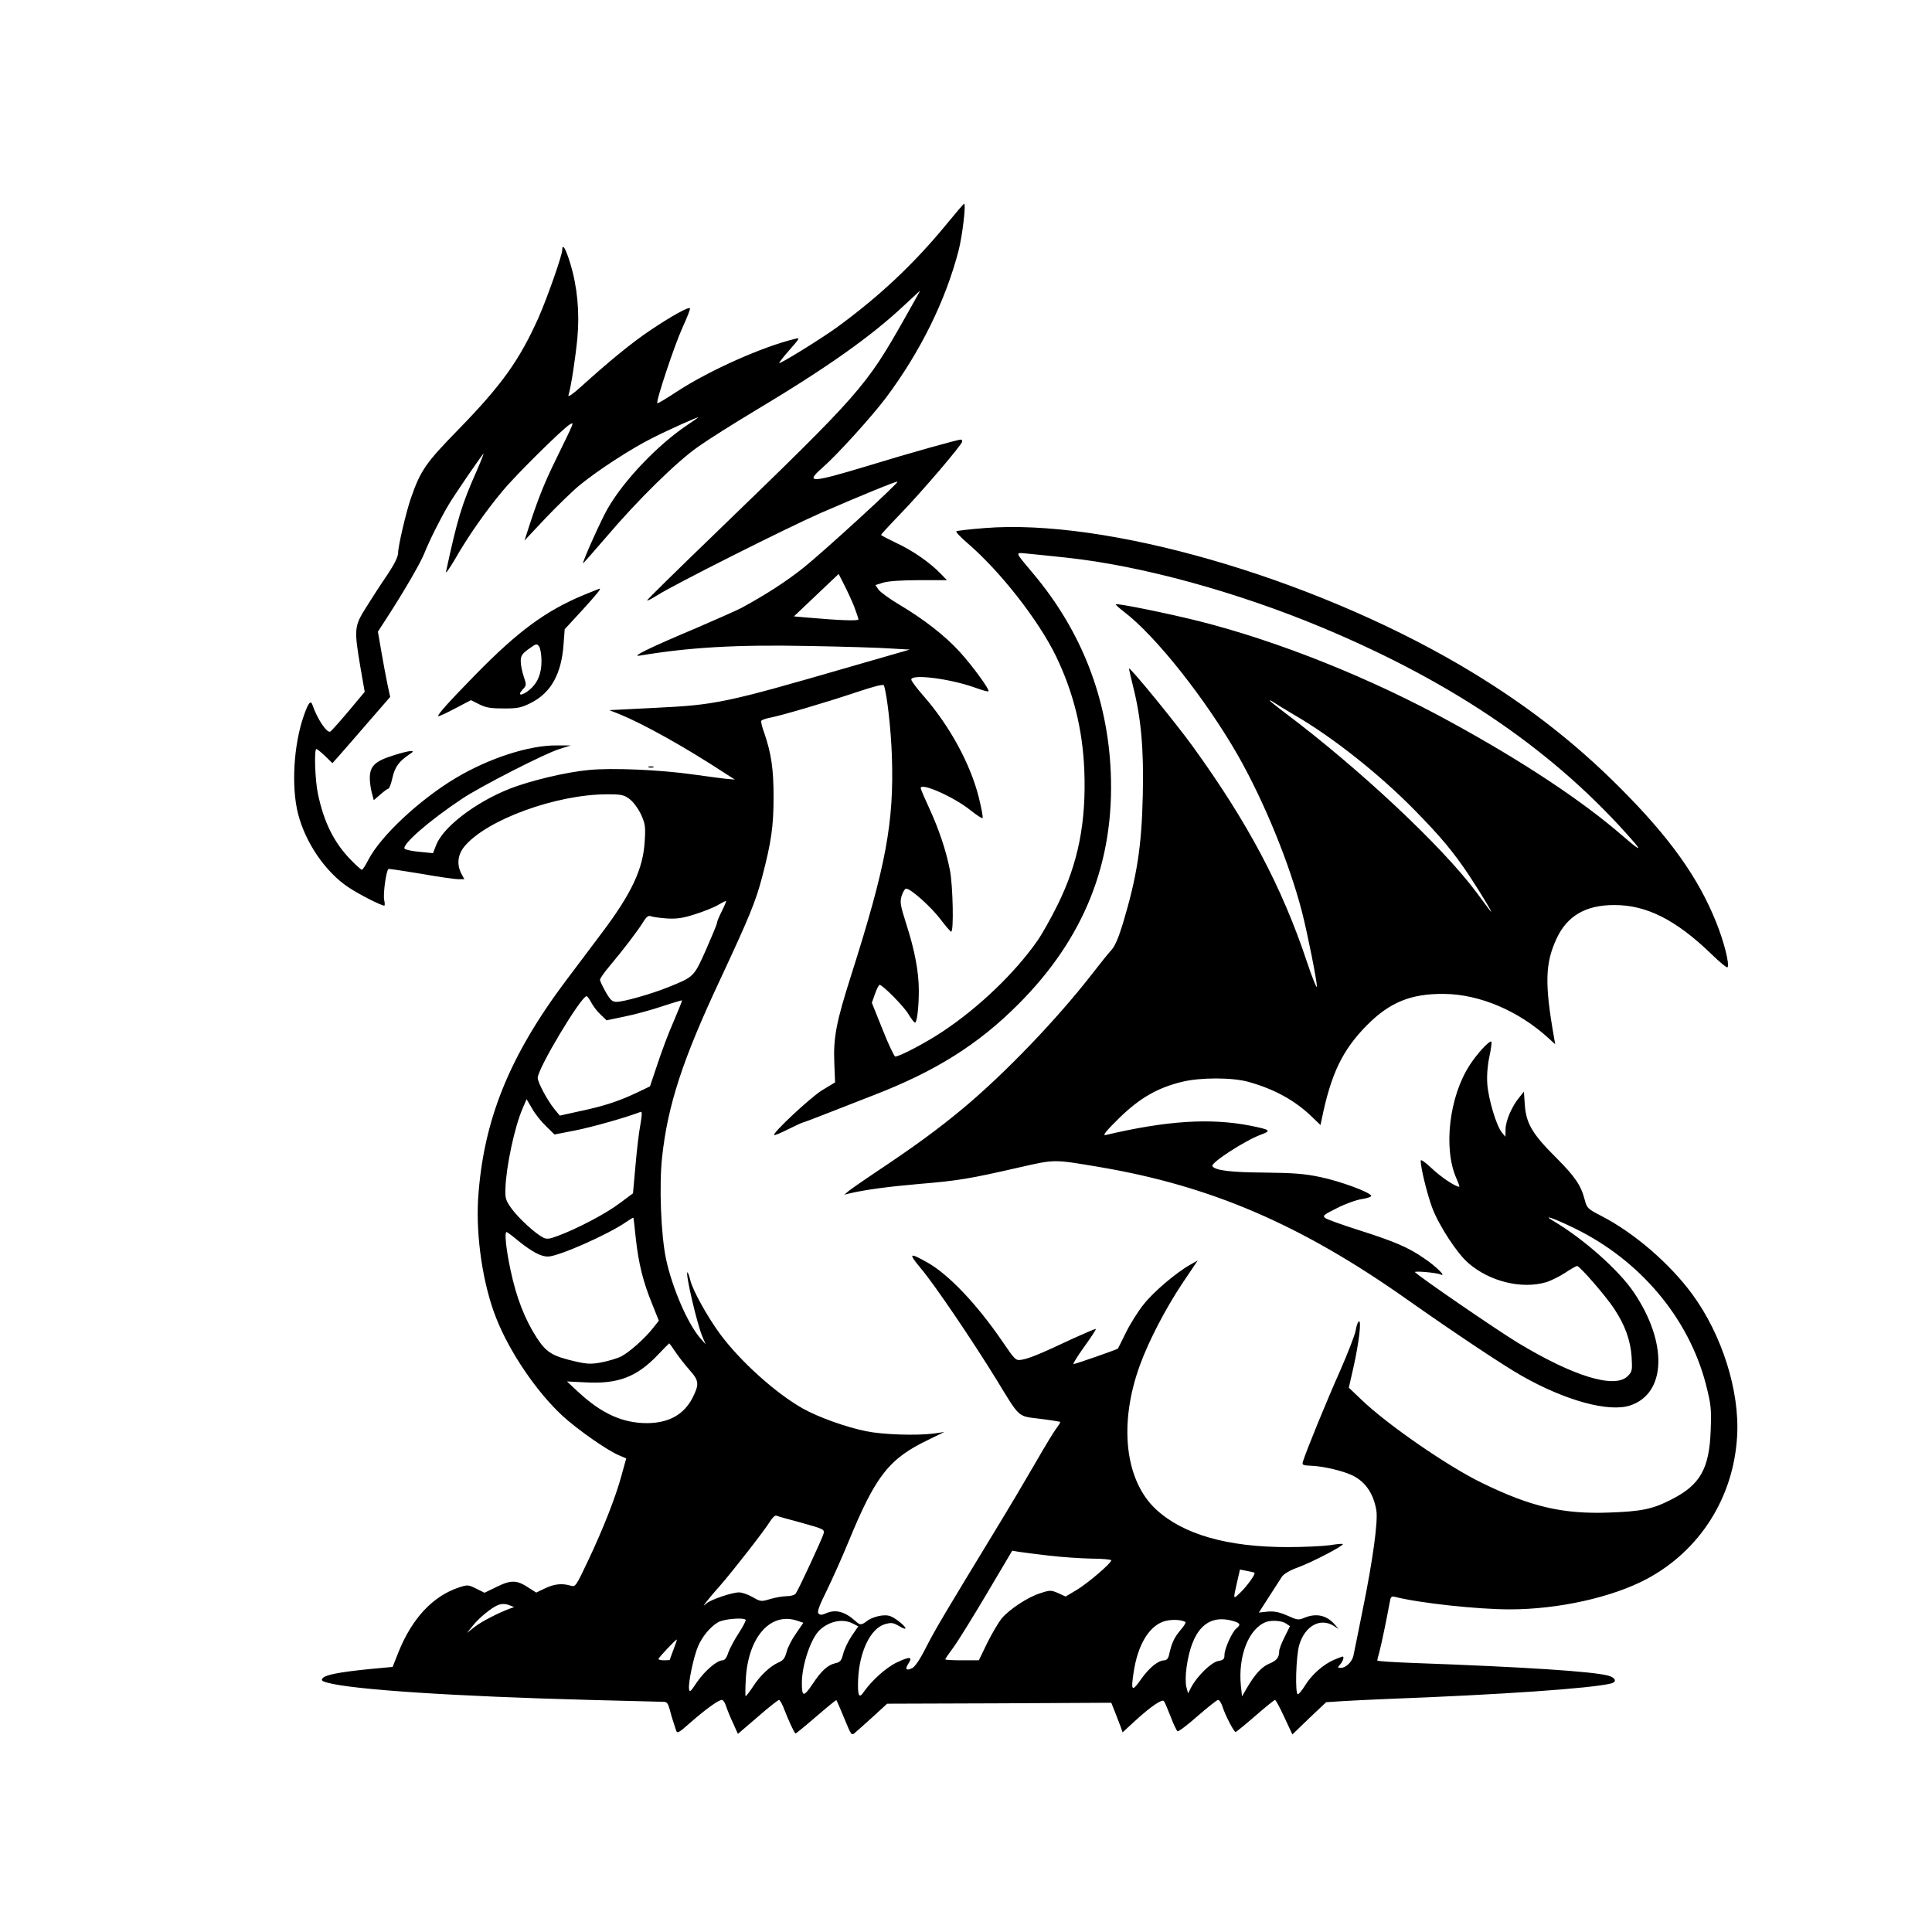 <?xml version="1.0" standalone="no"?>
<!DOCTYPE svg PUBLIC "-//W3C//DTD SVG 20010904//EN"
 "http://www.w3.org/TR/2001/REC-SVG-20010904/DTD/svg10.dtd">
<svg version="1.0" xmlns="http://www.w3.org/2000/svg"
 width="1024pt" height="1024pt" viewBox="0 0 1024 1024"
 preserveAspectRatio="xMidYMid meet">
<g transform="translate(0,1024) scale(0.1,-0.1)"
fill="#000000" stroke="none">
<path d="M5013 9047 c-170 -206 -348 -374 -573 -539 -85 -62 -310 -201 -310
-192 0 4 25 36 56 71 54 61 55 64 28 57 -171 -41 -452 -166 -624 -278 -56 -37
-104 -66 -106 -63 -9 8 91 308 133 400 25 54 43 101 40 103 -8 9 -99 -42 -208
-115 -100 -67 -216 -162 -370 -301 -44 -40 -70 -57 -66 -45 14 46 37 198 47
301 13 138 0 274 -37 396 -24 80 -43 112 -43 73 0 -28 -79 -252 -125 -357
-101 -226 -195 -358 -424 -593 -174 -178 -202 -218 -253 -365 -26 -75 -68
-255 -68 -291 0 -20 -20 -60 -58 -117 -33 -48 -83 -125 -112 -172 -63 -100
-64 -114 -29 -321 l22 -126 -87 -104 c-48 -57 -91 -105 -96 -107 -19 -7 -69
69 -94 142 -9 27 -22 11 -45 -55 -55 -155 -68 -380 -31 -523 39 -153 146 -309
267 -389 57 -38 173 -97 190 -97 3 0 3 14 -1 31 -6 33 11 156 23 163 3 2 80
-10 171 -25 91 -16 180 -29 198 -29 l33 0 -16 30 c-25 48 -19 100 16 143 117
142 487 277 758 277 76 0 88 -3 119 -26 20 -16 45 -50 60 -82 22 -49 24 -64
19 -141 -8 -146 -70 -277 -226 -484 -46 -62 -131 -174 -188 -250 -305 -405
-442 -747 -469 -1162 -12 -202 26 -457 97 -634 71 -179 213 -388 350 -515 77
-71 239 -185 301 -210 l37 -16 -24 -87 c-31 -116 -98 -286 -179 -457 -65 -137
-66 -138 -93 -130 -45 13 -85 9 -135 -15 l-46 -22 -39 25 c-63 42 -94 43 -169
6 l-66 -32 -44 22 c-42 21 -46 21 -92 6 -138 -46 -247 -163 -319 -340 l-32
-81 -128 -12 c-157 -16 -228 -30 -243 -48 -9 -11 -4 -16 27 -24 137 -37 673
-72 1388 -91 204 -5 380 -10 392 -10 18 0 24 -9 33 -42 6 -24 15 -54 20 -68 4
-14 11 -33 14 -43 5 -16 16 -10 73 41 82 72 151 122 169 122 7 0 17 -15 22
-32 6 -18 22 -59 37 -90 l26 -58 105 90 c57 50 108 90 113 90 5 0 19 -25 30
-56 19 -49 48 -113 57 -122 1 -2 50 38 109 89 58 50 107 90 108 88 2 -2 21
-46 42 -97 38 -92 38 -93 59 -74 12 10 54 48 95 85 l73 67 594 2 594 3 20 -50
c10 -27 24 -63 30 -78 l10 -29 65 60 c83 76 144 118 154 106 4 -5 20 -42 35
-81 15 -40 32 -75 37 -79 5 -3 53 33 106 80 54 47 103 86 109 86 7 0 18 -17
24 -37 14 -44 60 -133 69 -133 3 0 50 38 104 85 54 47 101 85 105 85 4 0 26
-41 49 -91 l43 -92 89 86 90 85 93 6 c51 3 154 8 228 11 608 23 1082 56 1188
82 34 8 26 31 -15 42 -85 22 -429 45 -1035 67 -104 4 -188 9 -188 13 0 3 4 22
10 41 10 35 43 195 55 263 6 35 9 38 30 33 130 -33 437 -66 607 -66 258 0 544
64 726 161 281 150 460 431 479 755 15 240 -80 540 -238 755 -119 162 -309
326 -483 415 -70 36 -75 41 -86 83 -20 78 -51 124 -154 227 -124 123 -157 180
-164 277 l-5 71 -24 -30 c-39 -46 -73 -125 -73 -169 l-1 -40 -19 23 c-29 35
-71 176 -77 257 -3 45 1 97 11 144 9 41 13 77 11 80 -9 9 -75 -62 -115 -124
-109 -167 -141 -442 -71 -600 11 -25 18 -45 15 -45 -20 0 -98 52 -146 98 -35
33 -58 49 -58 40 0 -39 35 -180 62 -252 36 -94 132 -241 191 -291 113 -98 283
-139 412 -101 26 8 72 31 101 50 30 20 58 36 63 36 14 0 152 -159 196 -226 58
-87 87 -168 93 -256 4 -72 3 -78 -21 -102 -68 -68 -286 -2 -582 177 -109 66
-516 345 -545 374 -8 8 113 -2 135 -12 35 -15 -23 43 -89 87 -81 56 -155 88
-341 147 -88 28 -169 57 -179 64 -18 13 -13 17 61 54 45 23 104 44 133 48 28
4 49 12 48 17 -7 19 -163 77 -269 99 -84 18 -140 22 -294 24 -178 1 -265 11
-279 34 -11 17 173 136 257 167 58 21 51 26 -58 48 -213 41 -442 26 -765 -50
-18 -4 0 19 72 90 109 106 202 160 333 192 97 24 269 24 355 -1 135 -38 244
-98 332 -183 l47 -45 6 29 c50 244 110 368 240 500 121 122 234 168 410 166
188 -2 395 -90 554 -236 l34 -31 -7 40 c-50 285 -46 391 15 522 56 119 154
176 304 176 172 1 329 -79 517 -261 43 -42 81 -73 84 -69 13 12 -19 138 -60
239 -95 237 -245 447 -506 709 -254 255 -524 462 -855 656 -798 466 -1874 776
-2517 724 -77 -6 -145 -14 -149 -17 -5 -3 22 -31 59 -63 174 -149 378 -411
469 -599 93 -193 141 -389 150 -602 11 -278 -32 -494 -141 -715 -35 -71 -84
-158 -108 -192 -120 -171 -308 -351 -498 -478 -89 -60 -232 -135 -255 -135 -5
0 -36 64 -67 143 l-57 142 17 48 c9 26 20 47 24 47 16 0 131 -116 154 -157 14
-23 29 -43 34 -43 10 0 20 79 20 170 0 99 -22 215 -67 354 -31 98 -34 114 -24
148 7 21 17 38 24 38 24 0 130 -95 180 -160 27 -36 53 -66 58 -68 15 -6 10
241 -6 325 -20 103 -58 217 -111 332 -24 52 -44 98 -44 104 0 31 178 -48 263
-117 33 -26 61 -45 65 -42 3 4 -6 53 -20 109 -44 177 -154 379 -292 537 -36
41 -66 81 -66 88 0 31 206 5 339 -43 36 -13 67 -22 70 -19 8 8 -86 137 -154
211 -76 83 -187 170 -318 248 -51 30 -100 66 -110 79 l-17 25 42 13 c27 8 98
13 190 13 l147 0 -32 33 c-56 59 -150 124 -234 163 -46 22 -83 41 -83 44 0 3
47 54 104 113 113 117 326 366 326 382 0 6 -3 10 -7 10 -18 0 -274 -72 -493
-139 -301 -91 -336 -93 -242 -11 80 70 261 270 338 372 183 245 316 515 385
781 20 78 40 247 29 247 -3 0 -46 -51 -97 -113z m-215 -489 c-210 -371 -232
-396 -1010 -1148 -197 -190 -358 -348 -358 -352 0 -4 24 8 54 27 87 56 688
358 866 436 212 92 402 170 407 166 6 -7 -392 -371 -497 -455 -94 -75 -198
-142 -330 -214 -25 -13 -133 -61 -240 -107 -245 -103 -349 -154 -300 -146 263
44 513 59 900 51 179 -3 372 -9 428 -13 l104 -6 -309 -89 c-676 -196 -718
-204 -1046 -220 l-238 -12 54 -21 c131 -54 345 -173 562 -315 l50 -32 -55 5
c-30 4 -104 13 -165 22 -176 25 -430 36 -552 24 -123 -11 -313 -57 -423 -100
-180 -72 -348 -200 -387 -295 l-18 -46 -70 7 c-38 3 -74 11 -80 16 -19 19 126
147 305 266 96 64 435 238 515 263 l60 19 -74 0 c-145 2 -360 -68 -536 -173
-193 -116 -396 -306 -462 -432 -15 -30 -31 -54 -35 -54 -4 0 -30 23 -58 52
-89 91 -143 198 -175 351 -15 70 -21 237 -8 237 4 0 25 -17 46 -37 l39 -38 40
45 c22 25 91 104 153 176 l113 130 -15 70 c-8 38 -22 115 -32 172 l-18 104 46
71 c89 137 180 293 200 344 27 68 84 182 129 258 32 54 163 245 184 270 5 6
-11 -35 -35 -90 -80 -180 -102 -253 -163 -535 -3 -14 18 16 47 65 67 118 164
257 254 364 73 88 322 333 356 352 23 12 26 20 -72 -181 -62 -126 -97 -212
-148 -370 l-21 -65 111 118 c61 64 143 144 182 176 98 80 274 194 382 248 88
45 254 119 245 110 -3 -3 -29 -21 -59 -41 -157 -106 -336 -294 -421 -443 -34
-59 -130 -273 -130 -289 0 -2 55 60 122 138 169 199 374 400 488 480 52 37
187 122 300 190 380 227 618 395 795 562 44 41 81 75 82 76 1 0 -35 -64 -79
-142z m857 -1274 c393 -42 901 -181 1355 -371 707 -296 1238 -662 1651 -1137
43 -50 23 -39 -61 34 -212 184 -525 392 -907 601 -427 235 -920 432 -1343 538
-160 40 -430 95 -436 88 -2 -2 18 -20 44 -40 168 -128 433 -463 604 -762 139
-245 272 -570 339 -829 29 -113 79 -364 79 -395 0 -14 -25 46 -54 134 -132
395 -312 735 -605 1140 -89 123 -331 419 -337 412 -1 -1 9 -43 21 -93 43 -169
58 -335 52 -579 -6 -273 -31 -430 -104 -675 -24 -79 -43 -124 -62 -145 -15
-16 -61 -73 -101 -125 -186 -240 -462 -528 -685 -714 -132 -110 -259 -203
-465 -340 -63 -42 -126 -86 -140 -97 l-25 -21 25 6 c83 20 211 37 374 51 203
17 265 27 526 87 195 44 180 44 430 2 589 -100 1066 -305 1627 -701 254 -179
511 -350 608 -405 232 -132 463 -195 576 -157 191 64 199 333 18 600 -79 117
-266 283 -425 377 -65 38 0 16 111 -38 347 -169 604 -474 696 -825 28 -111 30
-129 26 -245 -7 -205 -56 -291 -209 -368 -99 -51 -158 -63 -330 -69 -246 -9
-415 31 -673 157 -180 87 -500 308 -638 440 l-68 65 25 110 c29 130 43 250 28
241 -6 -3 -13 -25 -17 -49 -4 -23 -41 -118 -82 -212 -69 -154 -181 -428 -197
-481 -6 -19 -2 -21 45 -23 63 -2 171 -28 219 -52 68 -34 110 -96 125 -185 9
-58 -18 -259 -72 -524 -25 -124 -47 -235 -50 -247 -7 -31 -40 -63 -65 -63 -20
0 -20 1 -5 18 15 17 23 42 13 42 -2 0 -21 -7 -42 -16 -57 -23 -122 -80 -156
-136 -16 -26 -34 -48 -39 -48 -16 0 -10 202 7 261 30 101 111 146 182 102 l27
-17 -20 23 c-43 50 -98 62 -160 37 -33 -14 -39 -13 -92 11 -44 19 -69 24 -105
21 l-46 -5 54 84 c30 46 61 95 69 107 10 14 43 34 86 49 76 28 244 116 236
123 -2 3 -33 0 -68 -6 -35 -5 -137 -10 -225 -10 -318 0 -553 67 -696 199 -166
153 -200 455 -86 766 46 127 136 300 224 432 l82 122 -39 -22 c-75 -42 -195
-144 -247 -210 -30 -37 -72 -104 -94 -149 -22 -46 -42 -84 -43 -86 -5 -5 -225
-82 -235 -82 -5 0 20 41 56 91 36 50 64 92 62 95 -2 2 -58 -22 -124 -52 -163
-77 -230 -105 -269 -111 -32 -5 -34 -3 -103 98 -134 196 -284 354 -396 417
-98 55 -103 51 -36 -30 71 -83 277 -388 400 -588 128 -210 112 -195 232 -210
57 -7 105 -15 107 -16 2 -2 -7 -18 -21 -36 -14 -18 -62 -98 -108 -178 -46 -80
-139 -237 -208 -350 -276 -454 -321 -529 -372 -628 -34 -68 -61 -107 -76 -114
-32 -15 -39 -5 -19 25 24 37 7 38 -61 6 -57 -27 -133 -95 -177 -158 -24 -36
-32 -19 -29 65 6 148 65 272 141 295 35 10 44 9 75 -9 50 -30 45 -9 -6 29 -37
26 -49 30 -87 26 -23 -3 -56 -14 -72 -26 -34 -26 -40 -26 -65 -3 -57 51 -106
64 -159 40 -19 -8 -28 -9 -37 0 -8 8 3 40 45 124 30 62 83 180 116 261 144
349 214 437 426 538 l80 39 -55 -8 c-93 -12 -270 -6 -359 12 -107 22 -253 74
-335 120 -143 80 -334 252 -440 396 -66 90 -143 228 -157 283 -6 26 -14 46
-16 43 -10 -10 50 -267 78 -336 l19 -45 -30 34 c-66 77 -148 267 -180 418 -27
128 -37 388 -21 538 30 278 109 519 307 941 156 335 188 412 223 544 49 187
61 271 61 425 0 149 -12 231 -49 339 -12 32 -19 62 -16 66 3 4 22 11 42 15 60
11 295 80 456 134 102 34 149 46 152 38 17 -53 37 -231 42 -372 12 -355 -31
-583 -216 -1165 -79 -248 -95 -329 -89 -468 l4 -99 -71 -43 c-63 -40 -262
-226 -252 -236 2 -3 36 11 75 31 39 19 73 35 76 35 3 0 70 25 148 56 79 31
184 72 233 91 325 126 549 267 760 478 351 350 513 755 492 1235 -17 389 -155
744 -407 1045 -106 127 -104 117 -29 110 35 -3 127 -13 204 -21z m-1128 -258
c12 -33 23 -64 23 -69 0 -9 -105 -5 -274 10 l-68 6 118 112 119 113 29 -57
c16 -31 40 -83 53 -115z m2336 -577 c202 -117 451 -315 638 -506 135 -138 201
-216 287 -345 65 -98 143 -229 106 -180 -10 13 -41 55 -69 93 -181 243 -618
653 -1017 953 -43 32 -78 61 -78 63 0 3 10 -2 23 -11 12 -8 62 -39 110 -67z
m-3037 -1038 c-14 -28 -26 -56 -26 -63 0 -7 -27 -71 -58 -142 -65 -145 -63
-143 -202 -199 -90 -36 -234 -77 -272 -77 -23 0 -33 9 -58 53 -16 28 -30 58
-30 64 0 7 24 41 53 75 69 82 147 184 176 231 17 28 28 36 40 31 9 -4 46 -9
84 -12 54 -3 84 1 150 22 45 14 100 36 122 49 22 13 41 23 43 21 2 -1 -8 -25
-22 -53z m-692 -485 c10 -19 32 -48 50 -64 l31 -30 95 20 c52 10 142 35 199
54 57 19 105 33 106 32 1 -2 -19 -52 -45 -113 -27 -60 -65 -163 -86 -227 l-39
-116 -75 -36 c-97 -45 -171 -69 -299 -96 l-104 -23 -28 34 c-37 45 -89 142
-89 166 0 50 230 433 259 433 4 0 15 -15 25 -34z m-240 -655 l45 -44 113 22
c89 18 267 68 344 98 8 3 7 -18 -2 -69 -8 -40 -19 -138 -26 -218 l-13 -145
-70 -52 c-72 -55 -227 -136 -327 -173 -47 -18 -61 -19 -80 -9 -42 22 -128 101
-165 151 -33 46 -36 55 -34 111 4 116 49 326 91 422 l21 49 29 -49 c15 -28 49
-70 74 -94z m476 -596 c15 -134 38 -227 86 -345 l36 -90 -30 -38 c-46 -58
-125 -128 -169 -151 -22 -11 -69 -25 -105 -32 -54 -10 -76 -9 -134 4 -127 29
-158 48 -210 128 -63 98 -107 211 -138 357 -24 112 -33 202 -21 202 3 0 33
-22 66 -50 71 -56 116 -80 153 -80 55 0 320 117 416 184 19 13 36 23 37 22 1
-1 7 -51 13 -111z m211 -602 c18 -27 52 -70 76 -97 48 -54 50 -73 13 -146 -46
-88 -125 -132 -240 -133 -131 0 -242 51 -366 166 l-59 55 100 -5 c170 -9 269
28 380 144 33 35 61 63 62 63 1 0 17 -21 34 -47z m667 -904 c118 -33 123 -35
117 -58 -7 -26 -133 -298 -148 -318 -5 -7 -26 -13 -46 -13 -21 0 -60 -7 -88
-15 -49 -15 -52 -14 -94 10 -24 14 -57 25 -72 25 -36 0 -147 -37 -172 -58 -19
-16 -19 -16 -5 3 8 11 42 52 76 90 73 84 232 288 264 339 12 20 27 35 34 33 6
-3 66 -20 134 -38z m1310 -174 c68 -8 170 -15 228 -16 57 0 104 -5 104 -9 0
-15 -120 -118 -180 -155 l-62 -37 -39 18 c-38 16 -43 17 -94 0 -66 -20 -164
-85 -206 -134 -16 -20 -51 -79 -76 -129 l-45 -93 -89 0 c-49 0 -89 2 -89 5 0
3 19 31 43 63 23 31 103 160 177 285 l135 228 35 -6 c19 -3 90 -12 158 -20z
m1091 -91 c7 -6 -38 -69 -73 -103 -41 -40 -41 -42 -20 50 l16 70 36 -7 c21 -4
39 -8 41 -10z m-3944 -174 l20 -8 -20 -7 c-63 -23 -152 -69 -188 -97 l-42 -33
33 41 c32 40 100 95 132 107 21 8 42 7 65 -3z m1247 -75 c3 -3 -13 -35 -36
-70 -23 -35 -48 -82 -56 -104 -8 -27 -19 -41 -30 -41 -30 0 -95 -56 -136 -116
-34 -51 -39 -56 -42 -36 -5 32 25 173 47 224 22 53 65 105 106 129 28 18 133
27 147 14z m276 -6 l30 -10 -39 -57 c-22 -31 -45 -75 -50 -98 -9 -33 -18 -45
-42 -55 -44 -19 -100 -71 -137 -130 -18 -27 -35 -49 -38 -49 -2 0 -2 42 1 93
13 223 133 356 275 306z m2055 -6 c4 -2 -8 -23 -28 -45 -32 -39 -45 -66 -59
-130 -4 -18 -13 -28 -24 -28 -33 0 -81 -39 -124 -100 -49 -70 -55 -64 -39 40
22 141 79 237 156 265 36 13 95 12 118 -2z m250 6 c41 -11 45 -20 20 -40 -23
-19 -63 -108 -63 -140 0 -23 -6 -28 -34 -33 -37 -7 -112 -81 -143 -140 l-16
-31 -9 33 c-5 20 -5 62 1 105 28 200 111 283 244 246z m-2013 -14 l29 -15 -35
-51 c-19 -28 -39 -71 -45 -95 -9 -35 -16 -44 -40 -49 -41 -9 -75 -39 -123
-112 -46 -68 -56 -68 -56 6 0 97 48 239 96 283 53 47 121 60 174 33z m2296 0
l21 -14 -28 -57 c-16 -31 -29 -65 -29 -75 0 -34 -13 -50 -51 -66 -40 -16 -77
-55 -121 -131 l-25 -43 -6 55 c-16 158 41 304 133 339 29 11 86 7 106 -8z
m-3246 -137 c-11 -29 -20 -54 -20 -55 0 -2 -13 -3 -30 -3 -16 0 -30 3 -30 7 0
7 91 103 97 103 2 0 -6 -24 -17 -52z"/>
<path d="M3095 7087 c-202 -84 -348 -191 -576 -424 -141 -144 -203 -213 -196
-219 2 -2 42 16 89 41 l84 44 44 -22 c36 -18 62 -22 131 -22 75 0 92 4 144 30
106 54 161 154 172 310 l6 80 94 102 c82 90 100 114 91 113 -2 0 -39 -15 -83
-33z m-225 -350 c0 -68 -20 -116 -62 -152 -40 -34 -70 -35 -39 -1 22 23 22 25
7 70 -9 26 -16 62 -16 81 0 29 7 40 42 65 40 29 43 30 55 14 7 -10 13 -44 13
-77z"/>
<path d="M2078 6234 c-91 -29 -118 -56 -118 -118 0 -22 5 -58 11 -79 l10 -38
35 30 c19 17 38 31 43 31 4 0 14 26 21 57 12 57 35 88 90 125 23 15 23 17 5
17 -11 0 -55 -11 -97 -25z"/>
<path d="M3438 6173 c6 -2 18 -2 25 0 6 3 1 5 -13 5 -14 0 -19 -2 -12 -5z"/>
</g>
</svg>

